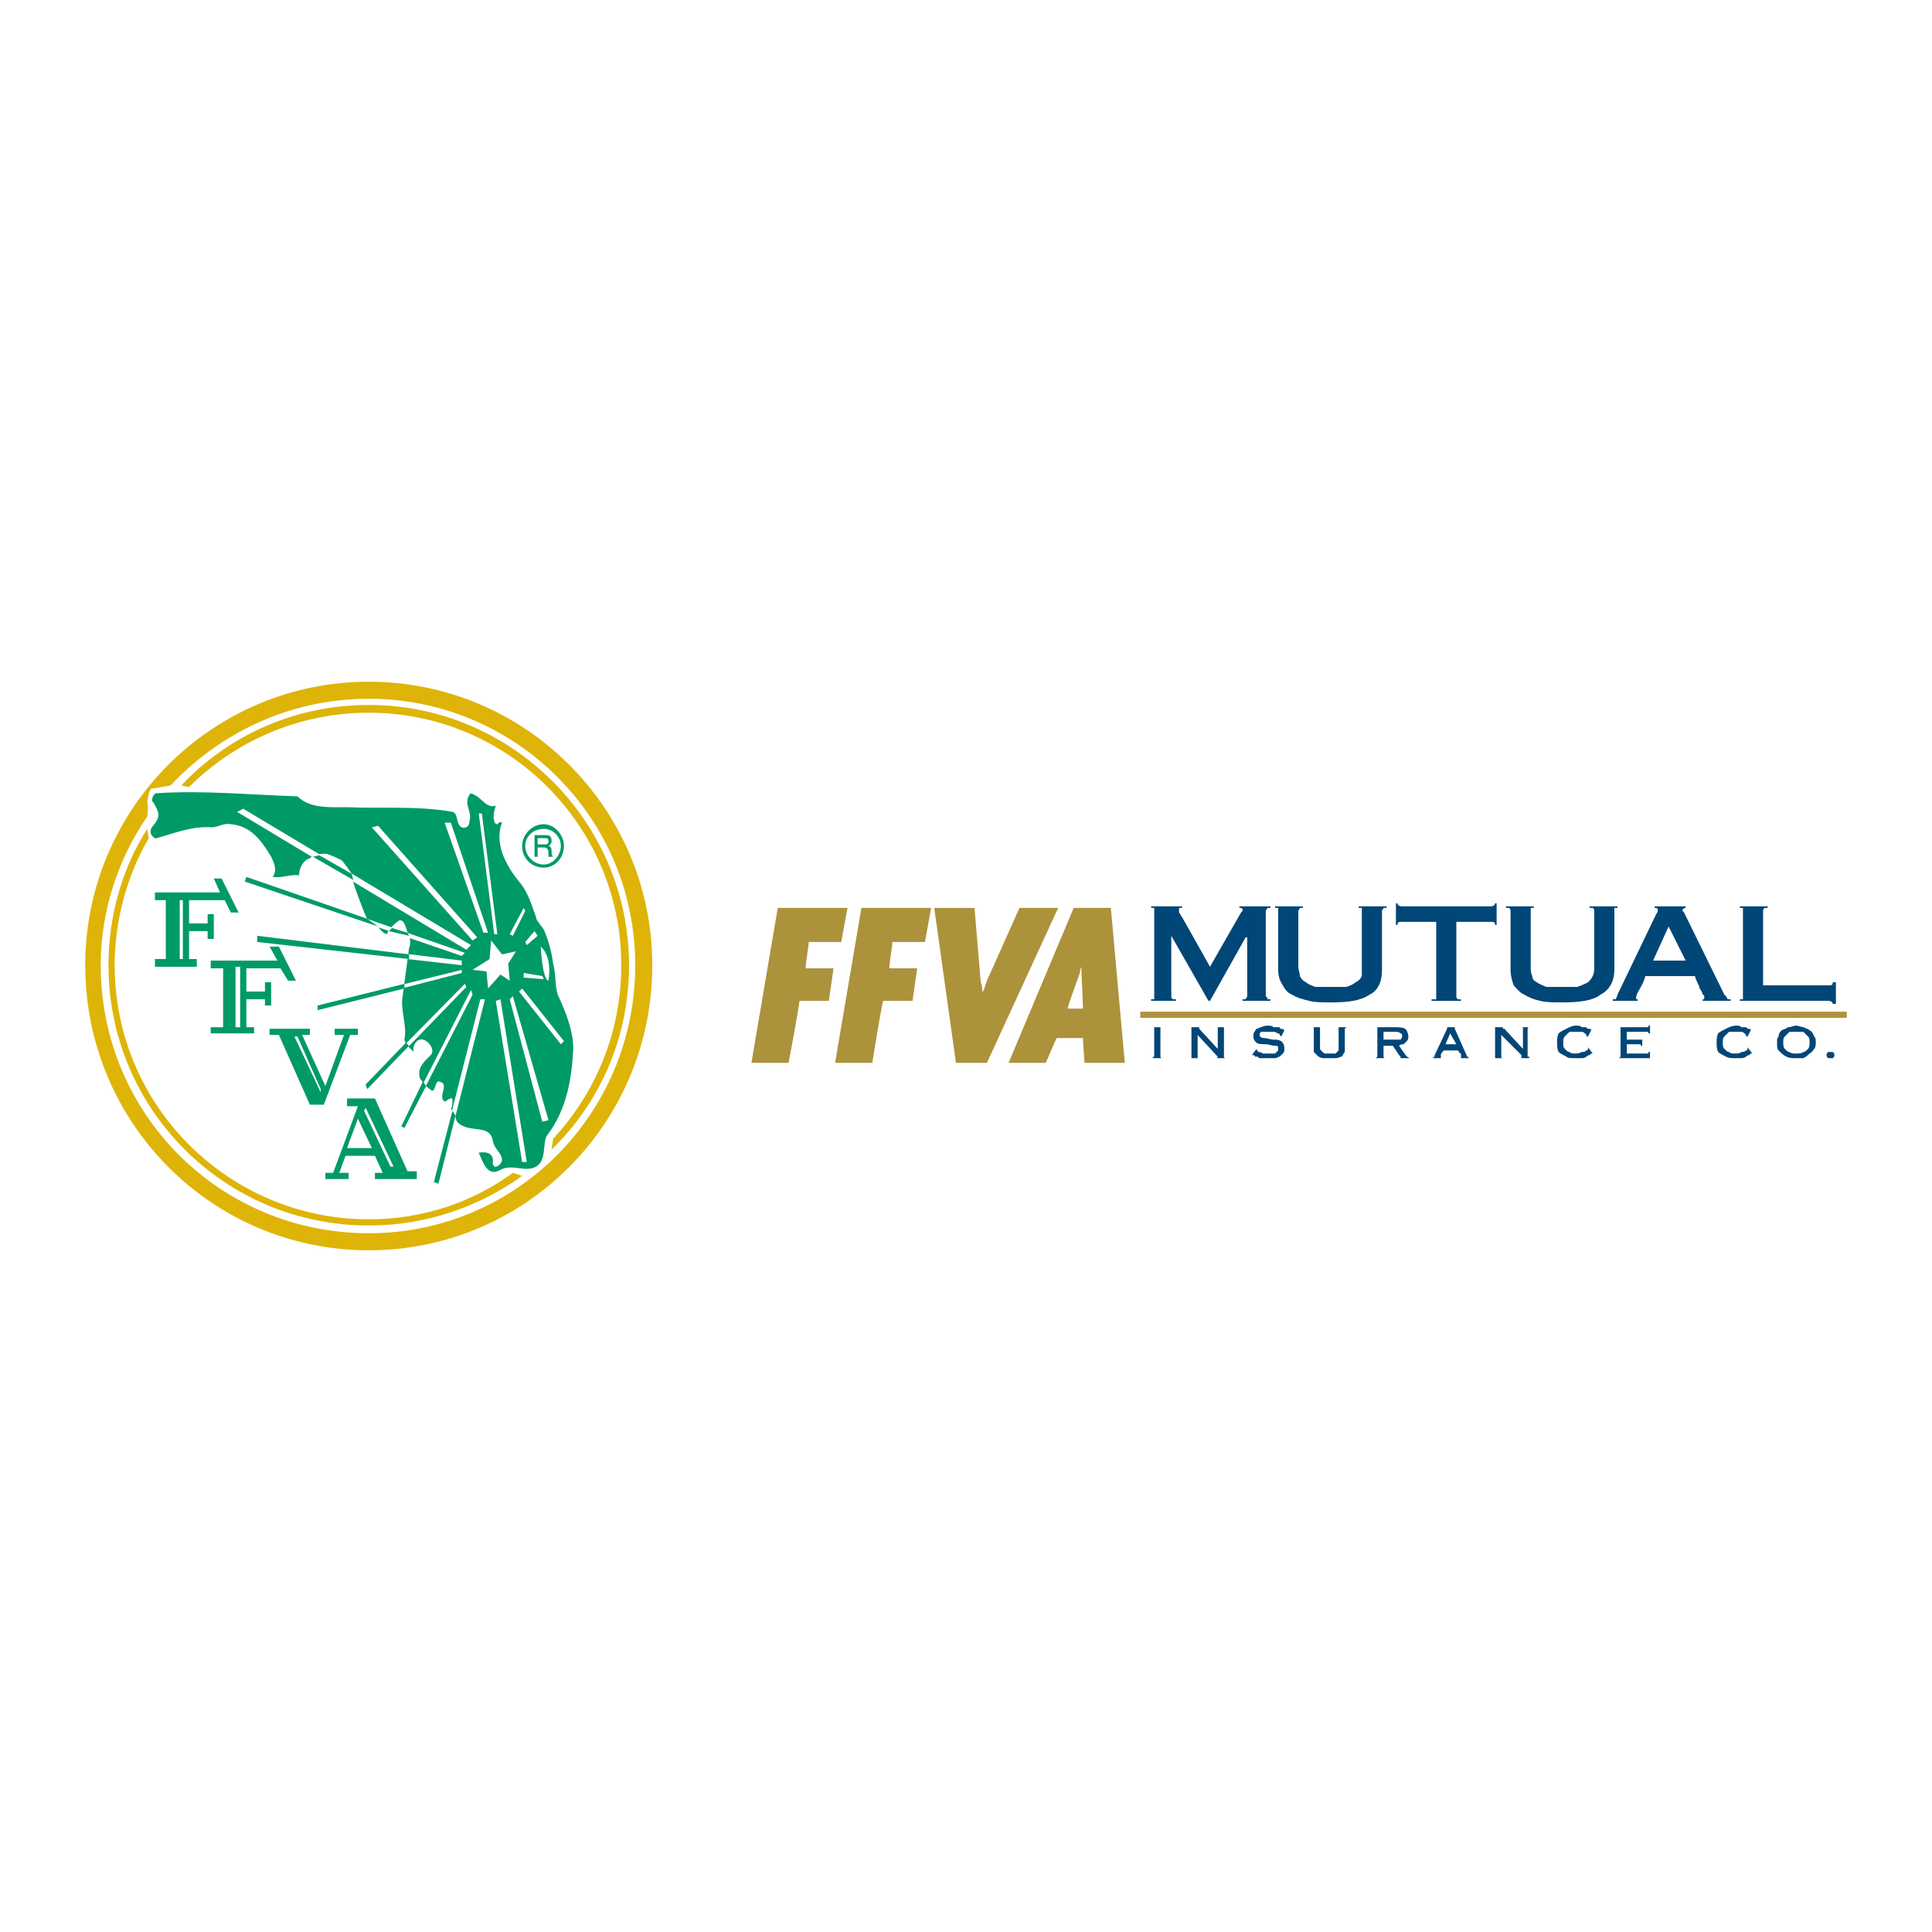 <?xml version="1.0" encoding="utf-8"?>
<!-- Generator: Adobe Illustrator 13.0.0, SVG Export Plug-In . SVG Version: 6.00 Build 14948)  -->
<!DOCTYPE svg PUBLIC "-//W3C//DTD SVG 1.0//EN" "http://www.w3.org/TR/2001/REC-SVG-20010904/DTD/svg10.dtd">
<svg version="1.0" id="Layer_1" xmlns="http://www.w3.org/2000/svg" xmlns:xlink="http://www.w3.org/1999/xlink" x="0px" y="0px"
	 width="192.756px" height="192.756px" viewBox="0 0 192.756 192.756" enable-background="new 0 0 192.756 192.756"
	 xml:space="preserve">
<g>
	<polygon fill-rule="evenodd" clip-rule="evenodd" fill="#FFFFFF" points="0,0 192.756,0 192.756,192.756 0,192.756 0,0 	"/>
	<path fill-rule="evenodd" clip-rule="evenodd" fill="#DEB408" d="M36.791,124.742c15.612,0,28.287-12.676,28.287-28.441
		c0-15.612-12.675-28.287-28.287-28.287S8.504,80.689,8.504,96.301C8.504,112.066,21.179,124.742,36.791,124.742L36.791,124.742z"/>
	<path fill-rule="evenodd" clip-rule="evenodd" fill="#FFFFFF" d="M17.005,78.371c4.946-5.255,11.902-8.656,19.785-8.656
		c14.685,0,26.586,11.902,26.586,26.586c0,14.838-11.902,26.74-26.586,26.74c-14.839,0-26.741-11.902-26.741-26.74
		c0-5.41,1.7-10.511,4.637-14.839c0,0,0.154-0.927,0-1.391c0,0,0.154-1.392,0.464-1.392L17.005,78.371L17.005,78.371z"/>
	<path fill-rule="evenodd" clip-rule="evenodd" fill="#009A67" d="M40.191,99.238c-0.309,1.545,0.464,3.09,0.155,4.482l0.155,0.463
		c0.309,0.309,0.463,0.465,0.772,0.773c-0.154-0.619,0.31-1.391,0.928-1.236s1.237,1.082,0.773,1.545
		c-0.618,0.619-1.391,1.236-1.082,2.318l0.464,0.619c0,0,0.618,0.617,0.772,0.617c0.31,0,0.31-0.926,0.618-0.926
		c1.237,0.154-0.154,1.545,0.619,2.008c0.155,0,0.773-0.617,0.773-0.154c0,0.309,0,0.619-0.155,0.928l0.309,0.309
		c0.154,0.311,0.154,0.619,0.309,0.928c1.082,1.236,3.246,0.154,3.555,1.855c0.155,0.928,0.927,1.236,0.927,2.01
		c0,0.154-0.309,0.617-0.618,0.617c0,0.154-0.309-0.154-0.309-0.309c0.155-0.928-0.463-1.236-1.391-1.082
		c0.464,1.082,0.928,2.473,2.164,1.701c1.236-0.619,2.473,0.309,3.555-0.311c1.082-0.617,0.618-2.318,1.082-3.092
		c2.009-2.627,2.473-5.719,2.628-8.654c0-1.855-0.773-3.711-1.546-5.41c-0.309-0.928-0.154-2.01-0.464-3.092
		c-0.154-1.236-0.464-2.318-0.927-3.4c-0.309-0.464-0.773-0.928-0.773-1.236c-0.464-1.237-0.773-2.474-1.7-3.556
		c-1.391-1.7-2.473-3.864-1.701-5.874c-0.154-0.155-0.309,0-0.463,0.155c-0.155,0-0.309-0.155-0.309-0.31
		c-0.155-0.463,0-1.082,0.154-1.545c-0.927,0.309-1.391-0.773-2.164-1.082c-0.155-0.155-0.464-0.155-0.464,0
		c-0.618,0.927,0.309,1.7,0,2.627c0,0.464-0.31,0.773-0.773,0.619c-0.619-0.309-0.309-1.391-0.927-1.546
		c-3.555-0.618-6.956-0.309-10.511-0.463c-1.7,0-3.709,0.154-4.946-1.082c-4.792-0.155-9.429-0.618-14.066-0.31
		c-0.309,0-0.618,0.773-0.309,0.928c0.618,1.082,0.773,1.391-0.154,2.473c-0.464,0.773,0.463,1.236,0.463,1.082
		c1.7-0.464,3.555-1.237,5.564-1.082c0.464,0,1.237-0.464,1.855-0.309c2.01,0.154,3.092,1.7,4.019,3.246
		c0.309,0.618,0.618,1.392,0.154,2.01c0.927,0.154,1.855-0.31,2.628-0.155c0-0.773,0.464-1.545,1.082-1.7
		c0,0,0.309-0.464,1.546-0.464c0.309,0,1.545,0.619,1.545,0.619c0.155,0,1.082,1.391,1.082,1.391
		c-0.464-0.463,1.7,5.101,1.546,4.483l0.464,0.309c0.618,0.155,0.772,1.082,1.545,1.237c-0.155-0.31,1.082-1.392,1.237-1.392
		c0.618,0,0.618,1.082,0.927,1.546c0.154,0.309,0.154,0.928,0,1.237L40.191,99.238L40.191,99.238z"/>
	<path fill-rule="evenodd" clip-rule="evenodd" fill="#009A67" d="M54.257,86.562c1.082,0,2.009-0.927,2.009-2.164
		c0-1.082-0.927-2.164-2.009-2.164c-1.237,0-2.164,1.082-2.164,2.164C52.093,85.635,53.021,86.562,54.257,86.562L54.257,86.562z"/>
	<path fill-rule="evenodd" clip-rule="evenodd" fill="#FFFFFF" d="M53.948,94.446c0,0,0.154,3.246,0.772,3.4
		C54.721,97.846,55.185,95.528,53.948,94.446L53.948,94.446z"/>
	<path fill-rule="evenodd" clip-rule="evenodd" fill="#DEB408" d="M18.087,78.371c4.637-4.947,11.284-8.038,18.703-8.038
		c14.375,0,25.968,11.748,25.968,25.968c0,7.266-2.937,13.756-7.729,18.395l0.154-1.082c4.173-4.482,6.801-10.512,6.801-17.312
		c0-13.912-11.284-25.195-25.195-25.195c-7.11,0-13.448,2.937-17.93,7.419L18.087,78.371L18.087,78.371z"/>
	<path fill-rule="evenodd" clip-rule="evenodd" fill="#DEB408" d="M14.841,83.626c-2.164,3.709-3.4,8.192-3.4,12.675
		c0,14.066,11.438,25.35,25.35,25.35c5.41,0,10.356-1.699,14.375-4.637l0.928,0.309c-4.328,3.092-9.583,4.947-15.303,4.947
		c-14.375,0-25.968-11.594-25.968-25.969c0-4.946,1.392-9.738,3.865-13.603L14.841,83.626L14.841,83.626z"/>
	<polygon fill-rule="evenodd" clip-rule="evenodd" fill="#009A67" points="21.024,95.837 27.671,95.837 26.898,94.446 
		27.826,94.446 29.526,97.846 28.753,97.846 27.98,96.61 24.58,96.61 24.58,98.928 26.434,98.928 26.434,98.002 27.053,98.002 
		27.053,100.32 26.434,100.32 26.434,99.701 24.58,99.701 24.58,102.484 25.352,102.484 25.352,103.102 21.024,103.102 
		21.024,102.484 22.261,102.484 22.261,96.61 21.024,96.61 21.024,95.837 	"/>
	<polygon fill-rule="evenodd" clip-rule="evenodd" fill="#009A67" points="27.207,102.639 30.917,102.639 30.917,103.256 
		30.144,103.256 32.463,108.357 34.317,103.256 33.39,103.256 33.39,102.639 35.708,102.639 35.708,103.256 34.936,103.256 
		32.308,110.213 30.917,110.213 27.826,103.256 26.898,103.256 26.898,102.639 27.207,102.639 	"/>
	<polygon fill-rule="evenodd" clip-rule="evenodd" fill="#009A67" points="15.459,89.036 21.952,89.036 21.333,87.645 
		22.106,87.645 23.807,91.045 23.034,91.045 22.416,89.809 18.86,89.809 18.86,92.127 20.715,92.127 20.715,91.2 21.333,91.2 
		21.333,93.673 20.715,93.673 20.715,92.9 18.86,92.9 18.86,95.683 19.633,95.683 19.633,96.455 15.459,96.455 15.459,95.683 
		16.542,95.683 16.542,89.809 15.459,89.809 15.459,89.036 	"/>
	<polygon fill-rule="evenodd" clip-rule="evenodd" fill="#009A67" points="37.409,115.312 38.182,117.014 37.409,117.014 
		37.409,117.631 41.273,117.631 41.583,117.631 41.583,116.859 40.655,116.859 37.409,109.594 34.626,109.594 34.626,110.367 
		35.708,110.367 33.235,117.014 32.463,117.014 32.463,117.631 34.781,117.631 34.781,117.014 33.854,117.014 34.472,115.312 
		37.409,115.312 	"/>
	<polygon fill-rule="evenodd" clip-rule="evenodd" fill="#FFFFFF" points="49.002,93.828 50.083,95.219 51.475,94.91 50.702,96.146 
		50.857,97.846 49.929,97.229 48.693,98.619 48.538,96.919 47.147,96.765 48.847,95.683 49.002,93.828 	"/>
	<polygon fill-rule="evenodd" clip-rule="evenodd" fill="#FFFFFF" points="46.374,95.064 24.58,87.49 24.425,87.954 46.065,95.373 
		46.374,95.064 	"/>
	<polygon fill-rule="evenodd" clip-rule="evenodd" fill="#FFFFFF" points="46.065,95.837 46.065,96.301 25.662,93.982 
		25.662,93.364 46.065,95.837 	"/>
	<polygon fill-rule="evenodd" clip-rule="evenodd" fill="#FFFFFF" points="46.065,96.765 31.689,100.32 31.689,100.783 
		46.065,97.073 46.065,96.765 	"/>
	<polygon fill-rule="evenodd" clip-rule="evenodd" fill="#FFFFFF" points="46.374,98.156 36.481,108.203 36.636,108.666 
		46.528,98.465 46.374,98.156 	"/>
	<polygon fill-rule="evenodd" clip-rule="evenodd" fill="#FFFFFF" points="47.147,99.238 46.992,98.773 40.037,112.377 
		40.346,112.531 47.147,99.238 	"/>
	<polygon fill-rule="evenodd" clip-rule="evenodd" fill="#FFFFFF" points="47.92,99.701 43.283,117.941 43.746,118.096 
		48.383,99.701 47.92,99.701 	"/>
	<polygon fill-rule="evenodd" clip-rule="evenodd" fill="#FFFFFF" points="46.992,94.292 24.271,80.689 23.652,80.998 
		46.528,94.755 46.992,94.292 	"/>
	<polygon fill-rule="evenodd" clip-rule="evenodd" fill="#FFFFFF" points="49.62,93.209 48.074,81.153 47.765,81.153 49.311,93.209 
		49.62,93.209 	"/>
	<polygon fill-rule="evenodd" clip-rule="evenodd" fill="#FFFFFF" points="48.693,93.055 44.983,82.08 44.365,82.08 48.229,93.055 
		48.693,93.055 	"/>
	<polygon fill-rule="evenodd" clip-rule="evenodd" fill="#FFFFFF" points="47.611,93.519 37.718,82.389 37.1,82.544 47.147,93.828 
		47.611,93.519 	"/>
	<polygon fill-rule="evenodd" clip-rule="evenodd" fill="#FFFFFF" points="49.465,99.855 52.093,115.932 52.557,115.932 
		49.929,99.701 49.465,99.855 	"/>
	<polygon fill-rule="evenodd" clip-rule="evenodd" fill="#FFFFFF" points="50.857,99.701 54.103,111.912 54.721,111.758 
		51.166,99.393 50.857,99.701 	"/>
	<polygon fill-rule="evenodd" clip-rule="evenodd" fill="#FFFFFF" points="52.093,98.619 51.784,98.928 55.958,104.184 
		56.267,103.875 52.093,98.619 	"/>
	<polygon fill-rule="evenodd" clip-rule="evenodd" fill="#FFFFFF" points="52.248,97.073 52.248,97.537 54.257,97.691 
		54.103,97.383 52.248,97.073 	"/>
	<polygon fill-rule="evenodd" clip-rule="evenodd" fill="#FFFFFF" points="52.402,93.982 52.557,94.292 53.639,93.364 53.33,92.9 
		52.402,93.982 	"/>
	<polygon fill-rule="evenodd" clip-rule="evenodd" fill="#FFFFFF" points="51.166,93.364 50.857,93.209 52.248,90.582 
		52.402,90.891 51.166,93.364 	"/>
	<polygon fill-rule="evenodd" clip-rule="evenodd" fill="#009A67" points="36.636,91.664 36.636,91.664 37.718,92.436 
		24.425,87.954 24.58,87.49 36.636,91.664 	"/>
	<polygon fill-rule="evenodd" clip-rule="evenodd" fill="#009A67" points="40.655,93.055 40.81,93.364 38.8,92.9 39.109,92.591 
		40.655,93.055 	"/>
	<polygon fill-rule="evenodd" clip-rule="evenodd" fill="#009A67" points="40.81,95.219 40.81,95.683 25.662,93.982 25.662,93.364 
		40.81,95.219 	"/>
	<polygon fill-rule="evenodd" clip-rule="evenodd" fill="#009A67" points="40.346,98.156 40.346,98.619 31.689,100.783 
		31.689,100.32 40.346,98.156 	"/>
	<polygon fill-rule="evenodd" clip-rule="evenodd" fill="#009A67" points="40.5,104.029 40.81,104.338 36.636,108.666 
		36.481,108.203 40.5,104.029 	"/>
	<polygon fill-rule="evenodd" clip-rule="evenodd" fill="#009A67" points="42.201,107.895 42.51,108.357 40.346,112.531 
		40.037,112.377 42.201,107.895 	"/>
	<polygon fill-rule="evenodd" clip-rule="evenodd" fill="#009A67" points="45.138,110.83 45.446,111.295 43.746,118.096 
		43.283,117.941 45.138,110.83 	"/>
	<polygon fill-rule="evenodd" clip-rule="evenodd" fill="#009A67" points="31.226,85.48 31.844,85.326 35.09,87.181 35.245,87.799 
		31.226,85.48 	"/>
	<polygon fill-rule="evenodd" clip-rule="evenodd" fill="#FFFFFF" points="23.498,96.455 23.961,96.455 23.961,102.484 
		23.498,102.484 23.498,96.455 	"/>
	<polygon fill-rule="evenodd" clip-rule="evenodd" fill="#FFFFFF" points="29.371,103.41 29.68,103.41 31.999,108.666 
		31.999,108.977 29.371,103.41 	"/>
	<polygon fill-rule="evenodd" clip-rule="evenodd" fill="#FFFFFF" points="17.933,89.809 18.242,89.809 18.242,95.683 
		17.933,95.683 17.933,89.809 	"/>
	<polygon fill-rule="evenodd" clip-rule="evenodd" fill="#FFFFFF" points="39.264,116.395 38.955,116.395 36.327,110.83 
		36.481,110.521 39.264,116.395 	"/>
	<polygon fill-rule="evenodd" clip-rule="evenodd" fill="#FFFFFF" points="34.626,114.541 35.708,111.604 37.1,114.541 
		34.626,114.541 	"/>
	<path fill-rule="evenodd" clip-rule="evenodd" fill="#FFFFFF" d="M54.257,86.253c0.927,0,1.7-0.927,1.7-1.855
		c0-0.927-0.773-1.7-1.7-1.7c-1.082,0-1.855,0.773-1.855,1.7C52.402,85.326,53.175,86.253,54.257,86.253L54.257,86.253z"/>
	<path fill-rule="evenodd" clip-rule="evenodd" fill="#009A67" d="M53.33,85.48h0.309v-0.927h0.619c0.309,0,0.463,0.155,0.463,0.618
		c0,0,0,0.155,0,0.309h0.464c-0.154-0.154-0.154-0.309-0.154-0.618s-0.155-0.464-0.31-0.464l0,0c0,0,0.31-0.154,0.31-0.463
		c0-0.464-0.155-0.618-0.618-0.618H53.33V85.48L53.33,85.48z"/>
	<path fill-rule="evenodd" clip-rule="evenodd" fill="#FFFFFF" d="M53.639,83.626h0.619c0.309,0,0.463,0,0.463,0.309
		s-0.154,0.309-0.463,0.309h-0.619V83.626L53.639,83.626z"/>
	<path fill-rule="evenodd" clip-rule="evenodd" fill="#004677" d="M115.776,102.639v2.781l0,0c0,0,0,0.154,0.155,0.154l0,0h-0.928
		l0,0c0,0,0-0.154,0.154-0.154l0,0v-2.781v-0.154c-0.154,0-0.154,0-0.154,0l0,0h0.928l0,0c-0.155,0-0.155,0-0.155,0V102.639
		L115.776,102.639z"/>
	<path fill-rule="evenodd" clip-rule="evenodd" fill="#004677" d="M121.342,105.266l-1.855-2.01v2.164v0.154l0,0h-0.618l0,0v-0.154
		l0,0v-2.781c0-0.154,0-0.154,0-0.154l0,0h0.772l0,0l0,0v0.154l0,0l0,0l1.855,2.01v-2.01c0-0.154,0-0.154,0-0.154l0,0h0.772l0,0
		c-0.154,0-0.154,0-0.154,0v0.154v2.781l0,0c0,0,0,0.154,0.154,0.154l0,0h-0.927l0,0c0.154,0,0.154-0.154,0.154-0.154
		S121.496,105.42,121.342,105.266L121.342,105.266z"/>
	<path fill-rule="evenodd" clip-rule="evenodd" fill="#004677" d="M127.988,102.639l0.154,0.154l-0.31,0.617l-0.154-0.154l0,0
		c0,0,0-0.154-0.154-0.154s-0.154-0.154-0.464-0.154c-0.154,0-0.31,0-0.464,0c-0.309,0-0.464,0-0.772,0
		c-0.155,0.154-0.155,0.154-0.155,0.309s0.155,0.311,0.464,0.311c0.31,0,0.618,0.154,0.928,0.154s0.464,0,0.772,0.154
		c0.155,0.154,0.31,0.309,0.31,0.773c0,0.154,0,0.309-0.154,0.463c0,0-0.155,0.154-0.31,0.309c-0.154,0-0.309,0.154-0.464,0.154
		c-0.309,0-0.464,0-0.772,0c-0.154,0-0.31,0-0.464,0c-0.31,0-0.464,0-0.464-0.154c-0.154,0-0.154,0-0.31,0
		c0-0.154-0.154-0.154-0.154-0.154l0,0h-0.154l0.464-0.617l0,0l0,0l0,0c0,0.154,0.154,0.154,0.154,0.309c0.154,0,0.31,0,0.464,0.154
		c0.31,0,0.464,0,0.618,0c0.31,0,0.464,0,0.618,0c0.155-0.154,0.155-0.154,0.31-0.309v-0.154c0-0.156,0-0.311-0.154-0.311
		c-0.155,0-0.464,0-0.928-0.154c-0.464,0-0.928,0-1.082-0.154c-0.155-0.154-0.31-0.309-0.31-0.619c0-0.154,0-0.309,0-0.309
		c0.154-0.154,0.154-0.309,0.31-0.463c0.154,0,0.309-0.154,0.464-0.154c0.309-0.156,0.464-0.156,0.772-0.156
		c0.154,0,0.31,0,0.464,0.156c0.154,0,0.31,0,0.618,0c0,0.154,0,0.154,0.154,0.154c0.155,0,0.155,0.154,0.155,0.154V102.639
		L127.988,102.639z"/>
	<path fill-rule="evenodd" clip-rule="evenodd" fill="#004677" d="M130.925,102.484L130.925,102.484h0.772l0,0c0,0,0,0,0,0.154
		v1.854c0,0.156,0,0.311,0.155,0.311c0,0.154,0.154,0.154,0.309,0.309c0.155,0,0.31,0,0.464,0c0.31,0,0.464,0,0.618,0
		c0.155-0.154,0.155-0.154,0.31-0.309c0,0,0-0.154,0-0.311v-1.854v-0.154l0,0l0,0h0.772l0,0l0,0l-0.154,0.154v1.854
		c0,0.156,0,0.465,0,0.465c-0.154,0.154-0.154,0.309-0.31,0.463c-0.154,0-0.309,0.154-0.618,0.154c-0.154,0-0.309,0-0.618,0
		c-0.154,0-0.464,0-0.618,0s-0.464-0.154-0.464-0.154c-0.154-0.154-0.309-0.309-0.464-0.463c0,0,0-0.309,0-0.465v-1.854v-0.154
		H130.925L130.925,102.484z"/>
	<path fill-rule="evenodd" clip-rule="evenodd" fill="#004677" d="M139.735,103.102c0.154,0,0.154,0.154,0.154,0.309
		c0,0,0,0.156-0.154,0.311c0,0-0.154,0-0.464,0h-1.236v-0.773h1.236C139.427,102.947,139.581,102.947,139.735,103.102
		L139.735,103.102z M139.581,105.266c0.154,0.154,0.154,0.154,0.154,0.154l0,0v0.154l0,0h0.928l0,0c-0.154,0-0.154-0.154-0.31-0.154
		l-0.772-1.082c0.154-0.154,0.309-0.154,0.464-0.154c0.154-0.154,0.309-0.309,0.309-0.309c0.155-0.154,0.155-0.309,0.155-0.465
		c0-0.309-0.155-0.617-0.31-0.771c-0.31-0.154-0.618-0.154-1.236-0.154h-1.701l0,0h0.155v0.154v2.781l0,0l-0.155,0.154l0,0h0.928
		l0,0c-0.154,0-0.154-0.154-0.154-0.154l0,0v-1.082h0.928L139.581,105.266L139.581,105.266L139.581,105.266z"/>
	<path fill-rule="evenodd" clip-rule="evenodd" fill="#004677" d="M144.682,103.102l0.618,1.082h-1.082L144.682,103.102
		L144.682,103.102z M143.754,105.42c0,0,0,0,0-0.154s0.155-0.309,0.31-0.463h1.391c0.155,0.154,0.155,0.309,0.31,0.309
		c0,0.154,0,0.309,0,0.309l0,0v0.154l0,0h0.772l0,0c0,0,0-0.154-0.154-0.154l-1.236-2.781l0,0c0,0,0,0,0-0.154l0,0l0,0l0,0h-0.772
		l0,0l0,0l0,0c0,0.154,0,0.154,0,0.154l-1.237,2.627v0.154l0,0c-0.154,0-0.154,0.154-0.154,0.154l0,0h0.772l0,0V105.42
		L143.754,105.42z"/>
	<path fill-rule="evenodd" clip-rule="evenodd" fill="#004677" d="M151.792,105.266l-2.01-2.01v2.164c0,0,0,0.154,0.155,0.154l0,0
		h-0.773l0,0v-0.154l0,0v-2.781c0-0.154,0-0.154,0-0.154l0,0h0.928l0,0c-0.154,0-0.154,0-0.154,0v0.154c0,0,0,0,0.154,0l0,0
		l1.854,2.01v-2.01c0-0.154,0-0.154-0.154-0.154l0,0h0.772l0,0l0,0c-0.154,0-0.154,0.154-0.154,0.154v2.781c0,0,0,0,0.154,0v0.154
		l0,0h-0.772l0,0v-0.154C151.792,105.42,151.792,105.42,151.792,105.266L151.792,105.266z"/>
	<path fill-rule="evenodd" clip-rule="evenodd" fill="#004677" d="M158.438,104.492L158.438,104.492l0.464,0.619h-0.154l0,0
		c0,0,0,0-0.155,0.154c0,0-0.154,0-0.309,0.154c0,0-0.155,0.154-0.464,0.154c-0.154,0-0.464,0-0.773,0c-0.309,0-0.618,0-0.772-0.154
		c-0.309-0.154-0.618-0.309-0.772-0.463c-0.154-0.309-0.154-0.619-0.154-0.928s0-0.619,0.154-0.928
		c0.154-0.154,0.464-0.309,0.772-0.463c0.31-0.154,0.618-0.311,0.928-0.311c0.309,0,0.464,0,0.618,0.156c0.154,0,0.309,0,0.464,0
		c0,0.154,0.154,0.154,0.154,0.154c0.154,0,0.154,0,0.154,0l0,0v0.154c0,0,0-0.154,0.155-0.154v0.154l-0.31,0.617h-0.154v-0.154
		c0,0,0,0-0.155-0.154c0,0-0.154-0.154-0.309-0.154s-0.464,0-0.618,0c-0.155,0-0.464,0-0.618,0c-0.155,0.154-0.31,0.309-0.464,0.463
		c-0.154,0.156-0.154,0.311-0.154,0.619s0,0.463,0.154,0.619c0.154,0.154,0.309,0.309,0.464,0.309
		c0.154,0.154,0.309,0.154,0.618,0.154c0.154,0,0.309,0,0.618-0.154c0.154,0,0.309,0,0.464-0.154c0.154,0,0.154-0.154,0.154-0.154
		V104.492L158.438,104.492z"/>
	<path fill-rule="evenodd" clip-rule="evenodd" fill="#004677" d="M164.621,104.957v0.617h-0.154c0,0,0,0-0.154,0h-2.782l0,0
		l0.154-0.154l0,0v-2.781v-0.154h-0.154l0,0h2.782c0.154,0,0.154,0,0.154-0.156h0.154v0.773h-0.154c0-0.154,0-0.154-0.154-0.154
		h-2.01v0.773h1.392l0,0h0.154v0.617h-0.154c0,0,0,0,0-0.154l0,0h-1.392v0.928h2.01c0.154,0,0.154,0,0.154-0.154H164.621
		L164.621,104.957z"/>
	<path fill-rule="evenodd" clip-rule="evenodd" fill="#004677" d="M174.359,104.492L174.359,104.492l0.464,0.619l0,0
		c-0.154,0-0.154,0-0.154,0s0,0-0.155,0.154c0,0-0.154,0-0.309,0.154c0,0-0.154,0.154-0.464,0.154c-0.154,0-0.464,0-0.618,0
		c-0.464,0-0.618,0-0.928-0.154s-0.618-0.309-0.772-0.463c-0.155-0.309-0.155-0.619-0.155-0.928s0-0.619,0.155-0.928
		c0.154-0.154,0.463-0.309,0.772-0.463s0.618-0.311,1.082-0.311c0.154,0,0.31,0,0.464,0.156c0.154,0,0.31,0,0.464,0
		c0.154,0.154,0.154,0.154,0.154,0.154c0.154,0,0.154,0,0.154,0l0,0v0.154c0,0,0-0.154,0.155-0.154v0.154l-0.31,0.617h-0.154v-0.154
		c0,0,0,0-0.154-0.154c0,0-0.155-0.154-0.31-0.154s-0.464,0-0.618,0s-0.464,0-0.618,0c-0.155,0.154-0.31,0.309-0.464,0.463
		c-0.155,0.156-0.155,0.311-0.155,0.619s0,0.463,0.155,0.619c0.154,0.154,0.309,0.309,0.464,0.309
		c0.154,0.154,0.309,0.154,0.618,0.154c0.154,0,0.464,0,0.618-0.154c0.154,0,0.31,0,0.464-0.154c0.154,0,0.154-0.154,0.154-0.154
		V104.492L174.359,104.492z"/>
	<path fill-rule="evenodd" clip-rule="evenodd" fill="#004677" d="M179.924,102.947c0.154,0.154,0.31,0.309,0.464,0.463
		c0.154,0.156,0.154,0.311,0.154,0.619c0,0.154,0,0.463-0.154,0.619c-0.154,0.154-0.31,0.309-0.464,0.309
		c-0.154,0.154-0.464,0.154-0.772,0.154c-0.155,0-0.464,0-0.618-0.154c-0.155,0-0.31-0.154-0.464-0.309
		c-0.154-0.156-0.154-0.465-0.154-0.619c0-0.309,0-0.463,0.154-0.619c0.154-0.154,0.309-0.309,0.464-0.463c0.154,0,0.463,0,0.618,0
		C179.46,102.947,179.77,102.947,179.924,102.947L179.924,102.947z M178.378,102.484c-0.154,0.154-0.309,0.154-0.618,0.309
		c-0.154,0.154-0.309,0.309-0.309,0.617c-0.154,0.156-0.154,0.311-0.154,0.619s0,0.619,0.154,0.773
		c0.309,0.309,0.464,0.463,0.772,0.617c0.31,0.154,0.618,0.154,0.928,0.154c0.309,0,0.618,0,0.772,0
		c0.31-0.154,0.464-0.309,0.618-0.463c0.31-0.154,0.31-0.309,0.464-0.463c0.154-0.156,0.154-0.465,0.154-0.619
		c0-0.309,0-0.463-0.154-0.619c-0.154-0.309-0.154-0.463-0.464-0.617c-0.154-0.154-0.309-0.154-0.618-0.309
		c-0.154,0-0.464-0.156-0.772-0.156C178.996,102.328,178.688,102.484,178.378,102.484L178.378,102.484z"/>
	<path fill-rule="evenodd" clip-rule="evenodd" fill="#004677" d="M182.706,104.957h0.154c0.155,0.154,0.155,0.154,0.155,0.309
		s0,0.154-0.155,0.309h-0.154c-0.154,0-0.309,0-0.309,0c-0.155-0.154-0.155-0.154-0.155-0.309s0-0.154,0.155-0.309
		C182.397,104.957,182.552,104.957,182.706,104.957L182.706,104.957z"/>
	
		<line fill="none" stroke="#AD923C" stroke-width="0.613" stroke-miterlimit="2.613" x1="113.768" y1="101.246" x2="184.252" y2="101.246"/>
	<path fill-rule="evenodd" clip-rule="evenodd" fill="#AD923C" d="M80.689,93.982c0.463,0,3.246,0,3.246,0l0.618-3.4h-6.956
		l-2.628,15.458h3.71c0,0,1.082-5.719,1.082-6.184c0.464,0,2.937,0,2.937,0l0.464-3.246c0,0-2.318,0-2.782,0
		C80.38,96.146,80.689,94.292,80.689,93.982L80.689,93.982z"/>
	<path fill-rule="evenodd" clip-rule="evenodd" fill="#AD923C" d="M85.944,90.582l-2.627,15.458h3.709c0,0,0.927-5.719,1.082-6.184
		c0.464,0,2.937,0,2.937,0l0.463-3.246c0,0-2.318,0-2.782,0c0-0.464,0.31-2.318,0.31-2.628c0.463,0,3.246,0,3.246,0l0.619-3.4
		H85.944L85.944,90.582z"/>
	<path fill-rule="evenodd" clip-rule="evenodd" fill="#AD923C" d="M105.111,90.582h-3.4l-3.246,7.264l-0.31,0.928
		c0,0-0.154,0.154-0.154,0.309c0-0.463,0-0.771-0.154-1.08l-0.619-7.42h-4.019l2.165,15.458h3.091l7.11-15.458H105.111
		L105.111,90.582z"/>
	<path fill-rule="evenodd" clip-rule="evenodd" fill="#AD923C" d="M110.83,90.582h-3.709l-6.492,15.458h3.71
		c0,0,0.927-2.164,1.082-2.473c0.309,0,2.318,0,2.627,0c0,0.463,0.155,2.473,0.155,2.473h4.019L110.83,90.582L110.83,90.582z
		 M108.048,100.629c-0.463,0-1.082,0-1.545,0c0.154-0.619,1.236-3.556,1.236-3.556s0-0.309,0.154-0.618c0,0.155,0,0.464,0,0.464
		S108.048,100.164,108.048,100.629L108.048,100.629z"/>
	<path fill-rule="evenodd" clip-rule="evenodd" fill="#004677" d="M123.66,90.582v-0.154h3.091v0.154c-0.154,0-0.309,0-0.309,0
		c0,0.154-0.154,0.154-0.154,0.309v8.502l0.154,0.154c0,0.154,0,0.154,0,0.154c0.154,0,0.154,0,0.309,0v0.154h-2.782v-0.154
		c0.154,0,0.31,0,0.31,0c0-0.154,0.154-0.154,0.154-0.309v-5.874h-0.154l-3.556,6.337h-0.154l-3.709-6.492l0,0v6.029
		c0,0.154,0,0.154,0.154,0.309c0,0,0.154,0,0.309,0v0.154h-2.473v-0.154c0.154,0,0.154,0,0.309,0c0-0.154,0-0.154,0-0.309v-8.502
		c0-0.155,0-0.155,0-0.309c-0.154,0-0.154,0-0.309,0v-0.154h3.091v0.154c-0.154,0-0.154,0-0.309,0c0,0.154,0,0.154,0,0.309
		c0,0,0,0,0,0.155c0.154,0.154,0.154,0.309,0.309,0.464l2.782,4.946l3.092-5.41c0.154-0.155,0.154-0.155,0.154-0.31
		C123.969,90.582,123.814,90.582,123.66,90.582L123.66,90.582z"/>
	<path fill-rule="evenodd" clip-rule="evenodd" fill="#004677" d="M129.534,90.891v5.564c0,0.31,0.154,0.618,0.154,0.928
		c0.154,0.309,0.309,0.463,0.618,0.619c0.154,0.154,0.464,0.309,0.928,0.463c0.309,0,0.927,0,1.545,0c0.619,0,1.082,0,1.546,0
		c0.464-0.154,0.772-0.309,0.928-0.463c0.309-0.156,0.464-0.311,0.618-0.619c0-0.31,0-0.618,0-0.928v-5.564c0-0.155,0-0.155,0-0.309
		c0,0-0.154,0-0.31,0v-0.154h2.783v0.154c-0.155,0-0.31,0-0.31,0c0,0.154-0.154,0.154-0.154,0.309v5.874
		c0,1.081-0.31,2.009-1.237,2.474c-0.927,0.617-2.164,0.771-3.864,0.771c-0.927,0-1.545,0-2.164-0.154
		c-0.618-0.154-1.236-0.309-1.699-0.617c-0.464-0.156-0.773-0.619-0.928-0.928c-0.31-0.465-0.464-0.928-0.464-1.546v-5.874
		c0-0.155,0-0.155,0-0.309c0,0-0.154,0-0.31,0v-0.154h2.782v0.154c-0.154,0-0.309,0-0.309,0
		C129.688,90.736,129.534,90.736,129.534,90.891L129.534,90.891z"/>
	<path fill-rule="evenodd" clip-rule="evenodd" fill="#004677" d="M148.7,91.973h-3.4v7.42c0,0.154,0,0.154,0.154,0.309
		c0,0,0.155,0,0.31,0v0.154h-2.937v-0.154c0.309,0,0.309,0,0.464,0c0-0.154,0-0.154,0-0.309v-7.42h-3.401
		c-0.309,0-0.463,0-0.463,0.309h-0.155v-2.164h0.155c0,0.155,0.154,0.31,0.463,0.31h8.811c0.31,0,0.464-0.155,0.464-0.31h0.154
		v2.164h-0.154C149.164,91.973,149.01,91.973,148.7,91.973L148.7,91.973z"/>
	<path fill-rule="evenodd" clip-rule="evenodd" fill="#004677" d="M152.72,90.891v5.564c0,0.31,0,0.618,0.154,0.928
		c0,0.309,0.154,0.463,0.464,0.619c0.154,0.154,0.618,0.309,0.928,0.463c0.463,0,0.927,0,1.545,0s1.236,0,1.546,0
		c0.464-0.154,0.772-0.309,1.082-0.463c0.154-0.156,0.31-0.311,0.464-0.619c0.154-0.31,0.154-0.618,0.154-0.928v-5.564
		c0-0.155,0-0.155-0.154-0.309c0,0-0.154,0-0.31,0v-0.154h2.782v0.154c-0.154,0-0.154,0-0.309,0c0,0.154,0,0.154,0,0.309v5.874
		c0,1.081-0.464,2.009-1.392,2.474c-0.772,0.617-2.164,0.771-3.864,0.771c-0.772,0-1.545,0-2.164-0.154
		c-0.618-0.154-1.082-0.309-1.545-0.617c-0.464-0.156-0.773-0.619-1.082-0.928c-0.155-0.465-0.31-0.928-0.31-1.546v-5.874
		c0-0.155,0-0.155-0.154-0.309c0,0-0.155,0-0.31,0v-0.154h2.782v0.154c-0.154,0-0.154,0-0.309,0
		C152.72,90.736,152.72,90.736,152.72,90.891L152.72,90.891z"/>
	<path fill-rule="evenodd" clip-rule="evenodd" fill="#004677" d="M168.177,95.837h-3.246l1.546-3.401L168.177,95.837
		L168.177,95.837z M163.23,99.547c0,0,0-0.309,0.309-0.773c0.155-0.309,0.464-0.771,0.619-1.391h4.945
		c0.155,0.619,0.464,0.928,0.464,1.236c0.155,0.154,0.31,0.463,0.31,0.619c0.154,0,0.154,0.154,0.154,0.154c0,0.154,0,0.154,0,0.154
		c0,0.154,0,0.154-0.154,0.154v0.154h2.782v-0.154c-0.154,0-0.31,0-0.31,0c0-0.154-0.154-0.309-0.309-0.463l-4.02-8.193
		c-0.154-0.155-0.154-0.155-0.154-0.31c0,0,0.154-0.154,0.31-0.154v-0.154h-3.092v0.154c0.31,0,0.31,0.154,0.31,0.154
		c0,0.155,0,0.31-0.154,0.464l-3.865,8.039c0,0.154-0.154,0.309-0.154,0.463c-0.154,0-0.154,0-0.309,0v0.154h2.473v-0.154
		C163.23,99.701,163.23,99.701,163.23,99.547L163.23,99.547z"/>
	<path fill-rule="evenodd" clip-rule="evenodd" fill="#004677" d="M182.397,99.855h-8.811v-0.154c0.154,0,0.309,0,0.309,0
		c0-0.154,0-0.154,0-0.309v-8.502c0-0.155,0-0.155,0-0.309c0,0-0.154,0-0.309,0v-0.154h2.782v0.154c-0.154,0-0.31,0-0.31,0
		c-0.154,0.154-0.154,0.154-0.154,0.309v7.42h6.492c0.309,0,0.463,0,0.463-0.309h0.31v2.162h-0.31
		C182.86,100.01,182.706,99.855,182.397,99.855L182.397,99.855z"/>
</g>
</svg>
